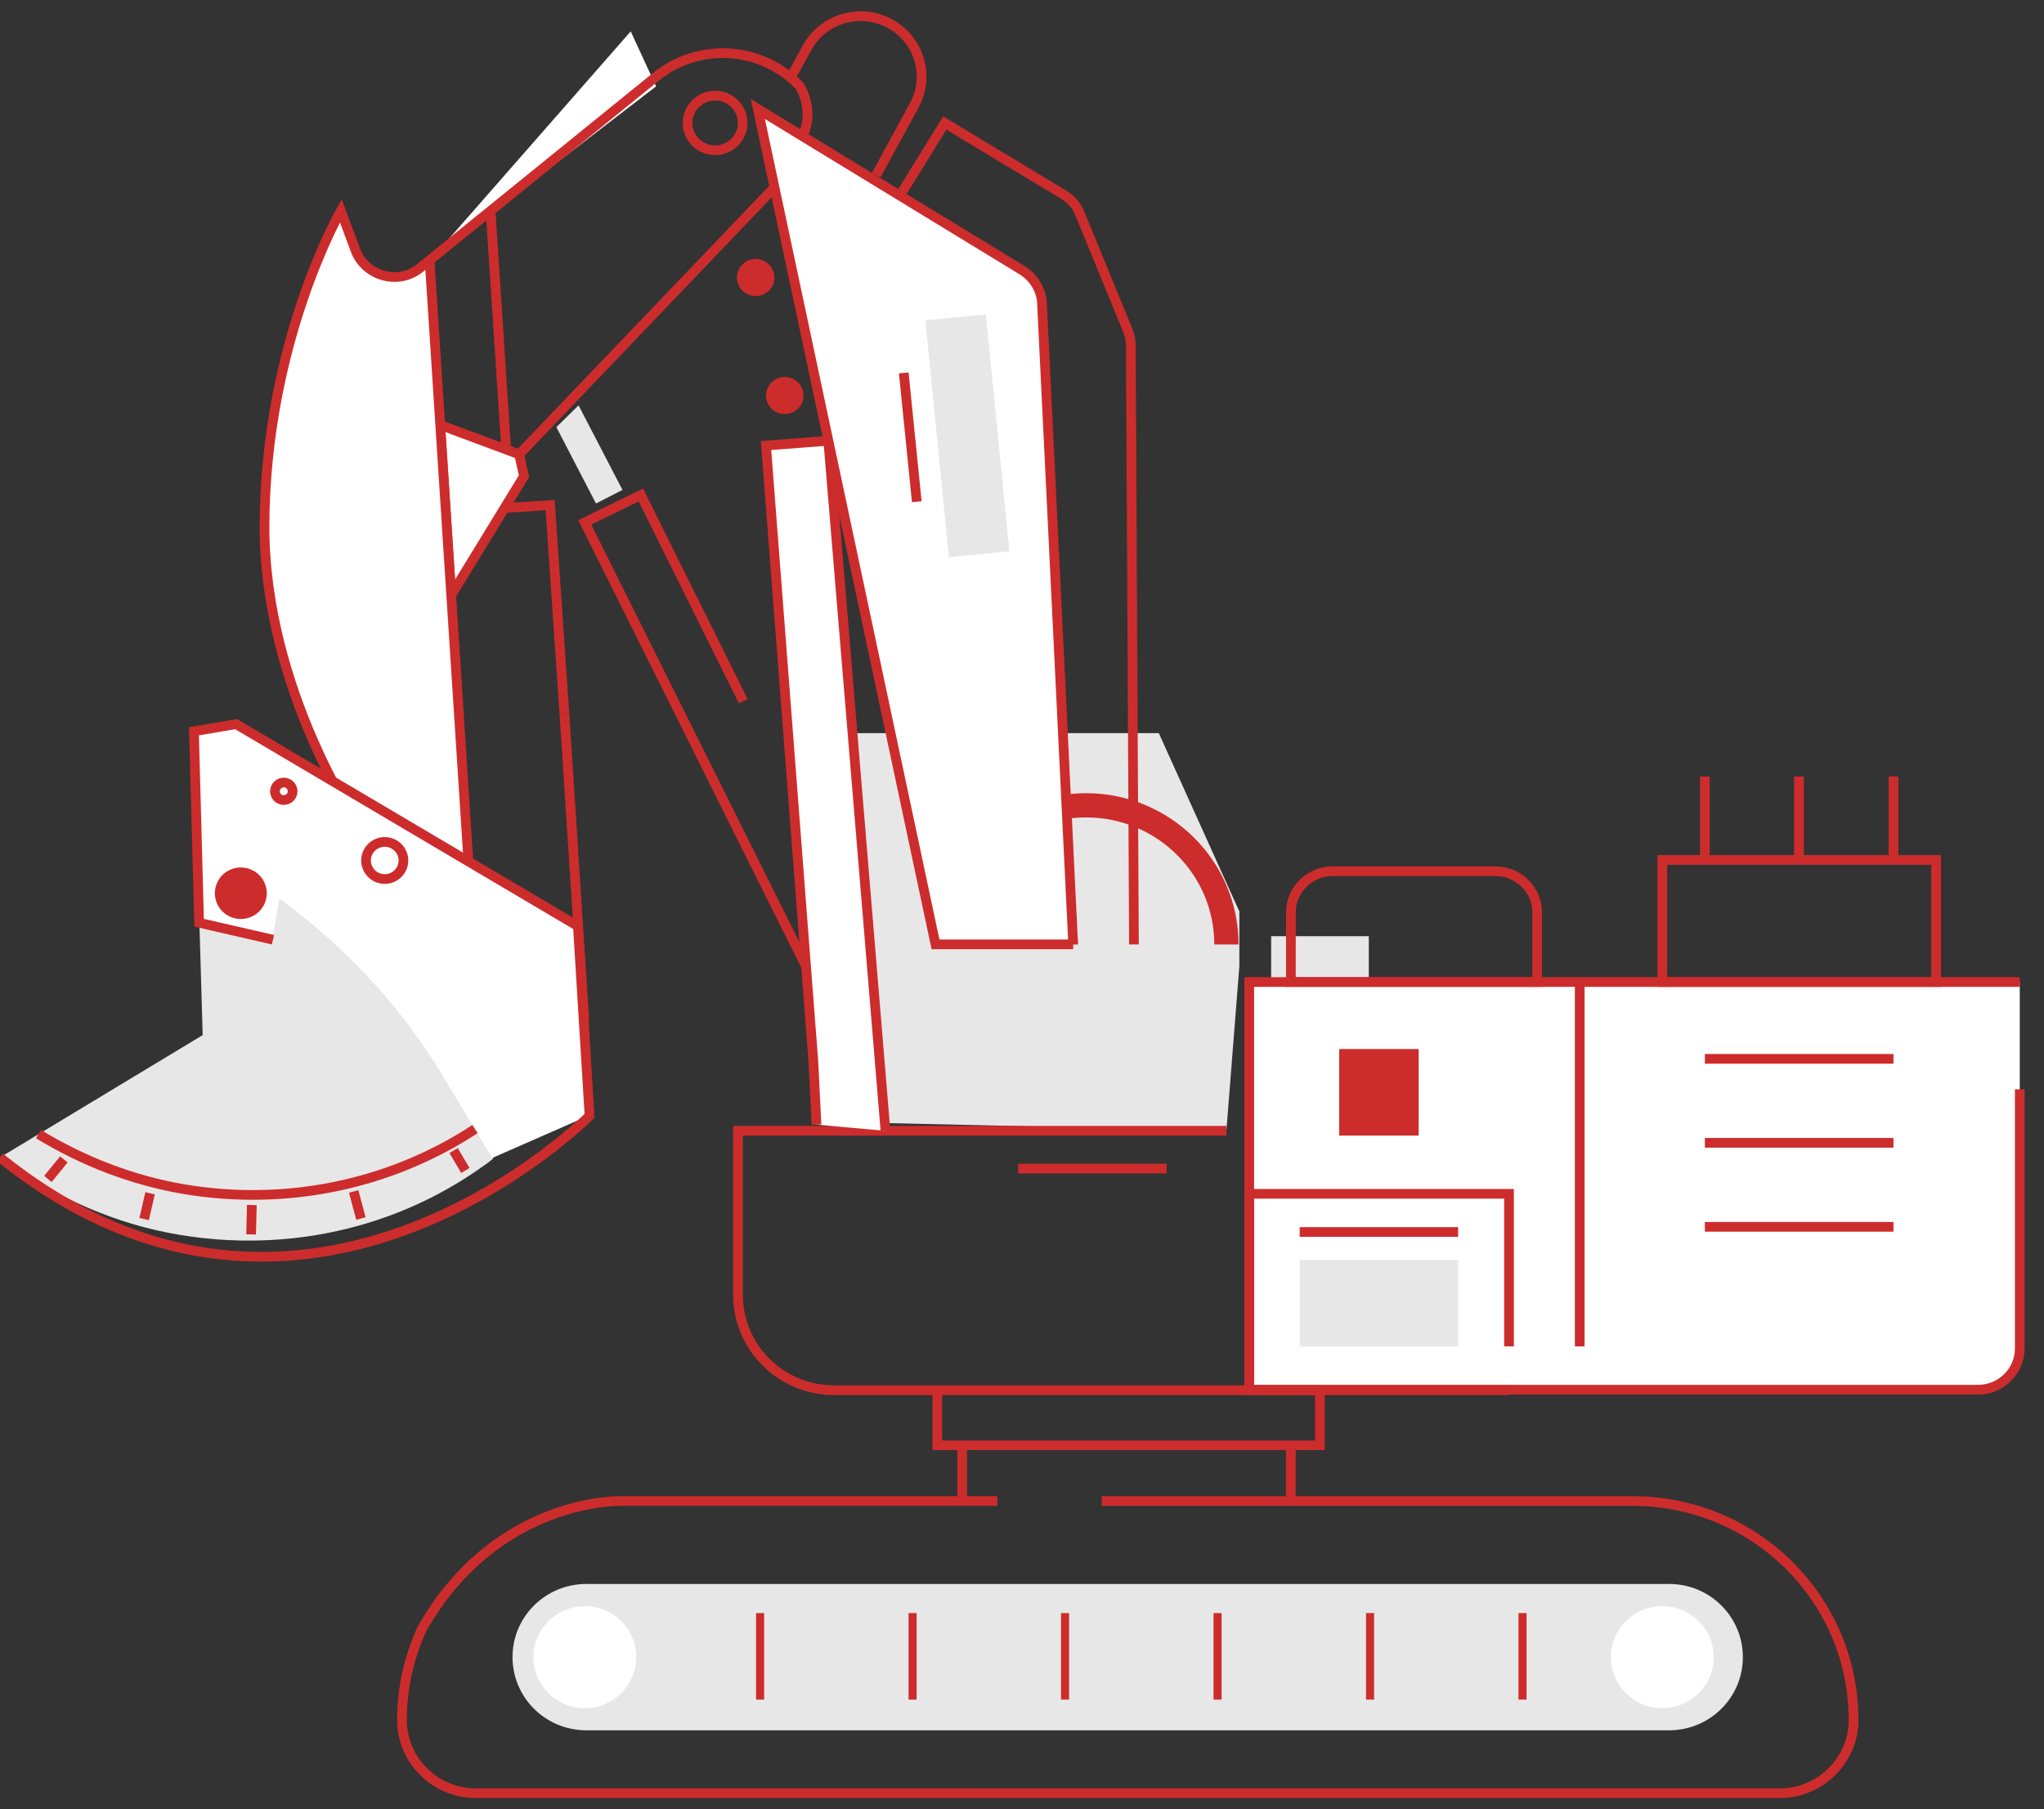 <?xml version="1.0" encoding="UTF-8"?>
<svg xmlns="http://www.w3.org/2000/svg" width="253" height="224" viewBox="0 0 253 224" fill="none">
  <rect x="0" y="0" width="253" height="224" fill="#333333" stroke="none"/>
  <g clip-path="url(#clip0)">
    <path d="M157.339 115.9H169.426V121.578H157.339V115.9Z" fill="#E8E7E7"></path>
    <path d="M91.996 86.803L79.327 61.284L72.381 64.669L103.439 127.001L110.324 123.616" stroke="#CD2C2C" stroke-width="1.2" stroke-miterlimit="10"></path>
    <path d="M153.404 119.6V112.838L143.434 90.765H99.513L101.459 138.849L151.799 140.003L153.404 119.6Z" fill="#E8E7E7"></path>
    <path d="M151.803 116.923C151.803 107.414 144.019 99.697 134.436 99.697C124.853 99.697 117.077 107.414 117.077 116.923" stroke="#CD2C2C" stroke-width="3" stroke-miterlimit="10"></path>
    <path d="M132.836 116.923L128.975 37.549C128.913 35.888 127.944 34.357 126.533 33.464L93.799 13.492L115.795 116.915H132.836V116.923Z" fill="white" stroke="#CD2C2C" stroke-width="1.2" stroke-miterlimit="10"></path>
    <path d="M250 121.577H154.629V172.046H244.852C247.682 172.046 250 169.745 250 166.945V134.856" fill="white"></path>
    <path d="M250 121.577H154.629V172.046H244.852C247.682 172.046 250 169.745 250 166.945V134.856" stroke="#CD2C2C" stroke-width="1.2" stroke-miterlimit="10"></path>
    <path d="M239.643 106.46H205.754V121.577H239.643V106.46Z" stroke="#CD2C2C" stroke-width="1.2" stroke-miterlimit="10"></path>
    <path d="M159.783 121.577H190.268V112.96C190.268 110.152 187.949 107.86 185.12 107.86H164.931C162.101 107.86 159.783 110.16 159.783 112.96V121.577V121.577Z" stroke="#CD2C2C" stroke-width="1.2" stroke-miterlimit="10"></path>
    <path d="M234.369 106.46V96.127" stroke="#CD2C2C" stroke-width="1.2" stroke-miterlimit="10"></path>
    <path d="M222.674 106.46V96.127" stroke="#CD2C2C" stroke-width="1.2" stroke-miterlimit="10"></path>
    <path d="M211.025 106.46V96.127" stroke="#CD2C2C" stroke-width="1.2" stroke-miterlimit="10"></path>
    <path d="M234.369 131.086H211.025" stroke="#CD2C2C" stroke-width="1.2" stroke-miterlimit="10"></path>
    <path d="M234.369 141.48H211.025" stroke="#CD2C2C" stroke-width="1.2" stroke-miterlimit="10"></path>
    <path d="M234.369 151.882H211.025" stroke="#CD2C2C" stroke-width="1.2" stroke-miterlimit="10"></path>
    <path d="M144.414 144.673H126.024" stroke="#CD2C2C" stroke-width="1.2" stroke-miterlimit="10"></path>
    <path d="M195.533 121.577V166.683" stroke="#CD2C2C" stroke-width="1.2" stroke-miterlimit="10"></path>
    <path d="M186.781 166.684V147.796H154.629V172.108H186.781" stroke="#CD2C2C" stroke-width="1.2" stroke-miterlimit="10"></path>
    <path d="M160.871 155.967H180.486V166.684H160.871V155.967Z" fill="#E8E7E7"></path>
    <path d="M165.759 129.871H175.598V140.588H165.759V129.871Z" fill="#CD2C2C"></path>
    <path d="M180.486 152.521H160.871" stroke="#CD2C2C" stroke-width="1.2" stroke-miterlimit="10"></path>
    <path d="M140.357 116.922L139.97 42.788C139.97 42.149 139.846 41.511 139.582 40.872L133.667 26.455C133.279 25.431 132.511 24.601 131.542 24.031L116.943 15.23L111.345 24.293" stroke="#CD2C2C" stroke-width="1.2" stroke-miterlimit="10"></path>
    <path d="M116.017 172.577V178.932H163.373V172.108H103.248C96.673 172.108 91.347 166.823 91.347 160.299V139.996H151.798" stroke="#CD2C2C" stroke-width="1.2" stroke-miterlimit="10"></path>
    <path d="M159.775 185.825V178.932" stroke="#CD2C2C" stroke-width="1.2" stroke-miterlimit="10"></path>
    <path d="M119.714 222H220.295C225.311 222 229.428 217.915 229.428 212.945C229.428 197.95 217.209 185.833 202.098 185.833H136.375" stroke="#CD2C2C" stroke-width="1.2" stroke-miterlimit="10"></path>
    <path d="M123.447 185.825H77.084C77.084 185.825 61.539 185.21 52.197 201.712C50.654 205.159 49.754 208.921 49.754 212.945C49.754 217.922 53.871 222 58.887 222H119.718" stroke="#CD2C2C" stroke-width="1.2" stroke-miterlimit="10"></path>
    <path d="M72.572 214.214H206.591C211.608 214.214 215.725 210.198 215.725 205.151C215.725 200.173 211.67 196.096 206.591 196.096H72.572C67.556 196.096 63.439 200.112 63.439 205.151C63.447 210.198 67.556 214.214 72.572 214.214Z" fill="#E8E7E7"></path>
    <path d="M205.754 211.475C202.234 211.475 199.389 208.644 199.389 205.159C199.389 201.673 202.242 198.842 205.754 198.842C209.266 198.842 212.119 201.673 212.119 205.159C212.119 208.644 209.274 211.475 205.754 211.475Z" fill="white"></path>
    <path d="M72.389 211.475C68.869 211.475 66.023 208.644 66.023 205.159C66.023 201.673 68.876 198.842 72.389 198.842C75.909 198.842 78.754 201.673 78.754 205.159C78.754 208.644 75.901 211.475 72.389 211.475Z" fill="white"></path>
    <path d="M109.602 139.995L102.538 54.775C102.538 54.644 102.476 54.583 102.345 54.583L94.816 55.16L100.67 131.34L101.065 139.234" fill="white"></path>
    <path d="M109.602 139.995L102.538 54.775C102.538 54.644 102.476 54.583 102.345 54.583L94.816 55.16L100.67 131.34L101.065 139.234" stroke="#CD2C2C" stroke-width="1.2" stroke-miterlimit="10"></path>
    <path d="M114.537 39.649L122.026 38.918L124.941 68.246L117.452 68.977L114.537 39.649Z" fill="#E8E7E7"></path>
    <path d="M113.477 62.115L111.864 46.166" stroke="#CD2C2C" stroke-width="1.2" stroke-miterlimit="10"></path>
    <path d="M108.459 21.678L113.15 13.061C115.143 9.422 113.794 4.898 110.126 2.913C106.459 0.936 101.893 2.275 99.9 5.914L97.869 9.607" stroke="#CD2C2C" stroke-width="1.2" stroke-miterlimit="10"></path>
    <path d="M88.514 18.601C86.63 18.601 85.103 17.085 85.103 15.223C85.103 13.354 86.63 11.838 88.514 11.838C90.398 11.838 91.926 13.354 91.926 15.223C91.926 17.093 90.398 18.601 88.514 18.601Z" stroke="#CD2C2C" stroke-width="1.2" stroke-miterlimit="10"></path>
    <path d="M93.535 36.656C92.256 36.656 91.217 35.625 91.217 34.356C91.217 33.087 92.256 32.056 93.535 32.056C94.815 32.056 95.853 33.087 95.853 34.356C95.853 35.633 94.815 36.656 93.535 36.656Z" fill="#CD2C2C"></path>
    <path d="M97.139 51.267C95.86 51.267 94.821 50.236 94.821 48.967C94.821 47.697 95.86 46.666 97.139 46.666C98.418 46.666 99.457 47.697 99.457 48.967C99.457 50.236 98.418 51.267 97.139 51.267Z" fill="#CD2C2C"></path>
    <path d="M31.694 109.214L31.678 115.815L24.654 114.23L24.406 104.867L25.088 128.147L0.007 143.288L0.65 143.734C7.078 148.32 14.381 151.574 22.196 152.866C35.198 155.051 48.766 152.274 59.806 144.365C60.248 144.073 60.62 143.796 61.039 143.442L51.348 109.921L24.336 104.89" fill="#E8E7E7"></path>
    <path d="M72.328 126.408L69.863 88.349" stroke="#CD2C2C" stroke-width="1.2" stroke-miterlimit="10"></path>
    <path d="M69.856 88.341L68.096 62.529L60.404 63.029" stroke="#CD2C2C" stroke-width="1.2" stroke-miterlimit="10"></path>
    <path d="M54.482 52.612L64.258 56.251L64.856 58.959L55.854 73.669L54.482 52.612Z" fill="white" stroke="#CD2C2C" stroke-width="1.2" stroke-miterlimit="10"></path>
    <path d="M53.181 32.286L58.375 112.799L44.761 102.874C44.761 102.874 32.705 85.517 32.743 65.107C32.805 42.373 42.187 26.093 42.187 26.093L43.985 30.948C45.187 34.179 49.25 35.348 51.948 33.21L81.208 10.691L78.068 3.882" fill="white"></path>
    <path d="M53.179 32.286L58.374 112.799L44.759 102.874C44.759 102.874 32.703 85.518 32.742 65.107C32.804 42.373 42.185 26.093 42.185 26.093L43.984 30.948C45.186 34.179 49.248 35.348 51.947 33.21L81.191 9.506C86.51 5.198 94.27 5.698 98.977 10.652C98.977 10.652 100.938 13.699 99.318 16.869" stroke="#CD2C2C" stroke-width="1.2" stroke-miterlimit="10"></path>
    <path d="M29.238 89.649L71.538 114.66L72.957 138.079L60.94 143.349L55.815 134.886C50.496 125.539 43.209 117.522 34.572 111.229L33.711 116.299L24.57 114.199L23.934 90.495L29.238 89.649Z" fill="white"></path>
    <path d="M33.787 116.337L24.646 114.237L24.01 90.534L29.228 89.649L71.529 114.66L72.971 138.133C72.971 138.133 37.772 173.7 -0.001 143.295" stroke="#CD2C2C" stroke-width="1.2" stroke-miterlimit="10"></path>
    <path d="M4.764 140.402C10.261 143.764 16.417 146.142 22.774 147.219C35.125 149.304 48.049 146.826 58.795 139.779" stroke="#CD2C2C" stroke-width="1.2" stroke-miterlimit="10"></path>
    <path d="M32.823 109.483C33.436 111.137 32.583 112.968 30.916 113.576C29.249 114.183 27.404 113.337 26.791 111.683C26.179 110.029 27.032 108.198 28.698 107.59C30.365 106.982 32.211 107.829 32.823 109.483Z" fill="#CD2C2C"></path>
    <path d="M49.792 105.736C50.234 106.928 49.621 108.244 48.42 108.682C47.218 109.121 45.892 108.513 45.45 107.321C45.008 106.128 45.621 104.813 46.823 104.374C48.024 103.935 49.35 104.543 49.792 105.736Z" stroke="#CD2C2C" stroke-width="1.2" stroke-miterlimit="10"></path>
    <path d="M36.153 97.589C36.363 98.15 36.068 98.773 35.502 98.981C34.936 99.189 34.308 98.897 34.099 98.335C33.889 97.773 34.184 97.15 34.75 96.942C35.316 96.742 35.944 97.027 36.153 97.589Z" stroke="#CD2C2C" stroke-width="1.2" stroke-miterlimit="10"></path>
    <path d="M64.258 56.252L95.852 23.208" stroke="#CD2C2C" stroke-width="1.2" stroke-miterlimit="10"></path>
    <path d="M60.747 26.462L62.654 55.62" stroke="#CD2C2C" stroke-width="1.2" stroke-miterlimit="10"></path>
    <path d="M7.906 143.534L5.929 145.957" stroke="#CD2C2C" stroke-width="1.2" stroke-miterlimit="10"></path>
    <path d="M31.174 149.181L31.08 152.82" stroke="#CD2C2C" stroke-width="1.2" stroke-miterlimit="10"></path>
    <path d="M56.146 142.442L57.603 144.903" stroke="#CD2C2C" stroke-width="1.2" stroke-miterlimit="10"></path>
    <path d="M18.576 147.727L17.84 150.92" stroke="#CD2C2C" stroke-width="1.2" stroke-miterlimit="10"></path>
    <path d="M43.776 147.504L44.676 150.85" stroke="#CD2C2C" stroke-width="1.2" stroke-miterlimit="10"></path>
    <path d="M73.767 62.33L77.047 60.653L71.612 50.182L68.867 52.882L73.767 62.33Z" fill="#E8E7E7"></path>
    <path d="M119.092 178.932V185.818" stroke="#CD2C2C" stroke-width="1.2" stroke-miterlimit="10"></path>
    <path d="M188.455 199.7V210.412" stroke="#CD2C2C"></path>
    <path d="M169.582 199.7V210.412" stroke="#CD2C2C"></path>
    <path d="M150.705 199.7V210.412" stroke="#CD2C2C"></path>
    <path d="M131.83 199.7V210.412" stroke="#CD2C2C"></path>
    <path d="M112.959 199.7V210.412" stroke="#CD2C2C"></path>
    <path d="M94.084 199.7V210.412" stroke="#CD2C2C"></path>
  </g>
  <defs>
    <clipPath id="clip0">
      <rect width="253" height="224" fill="white" transform="matrix(-1 0 0 1 253 0)"></rect>
    </clipPath>
  </defs>
</svg>
